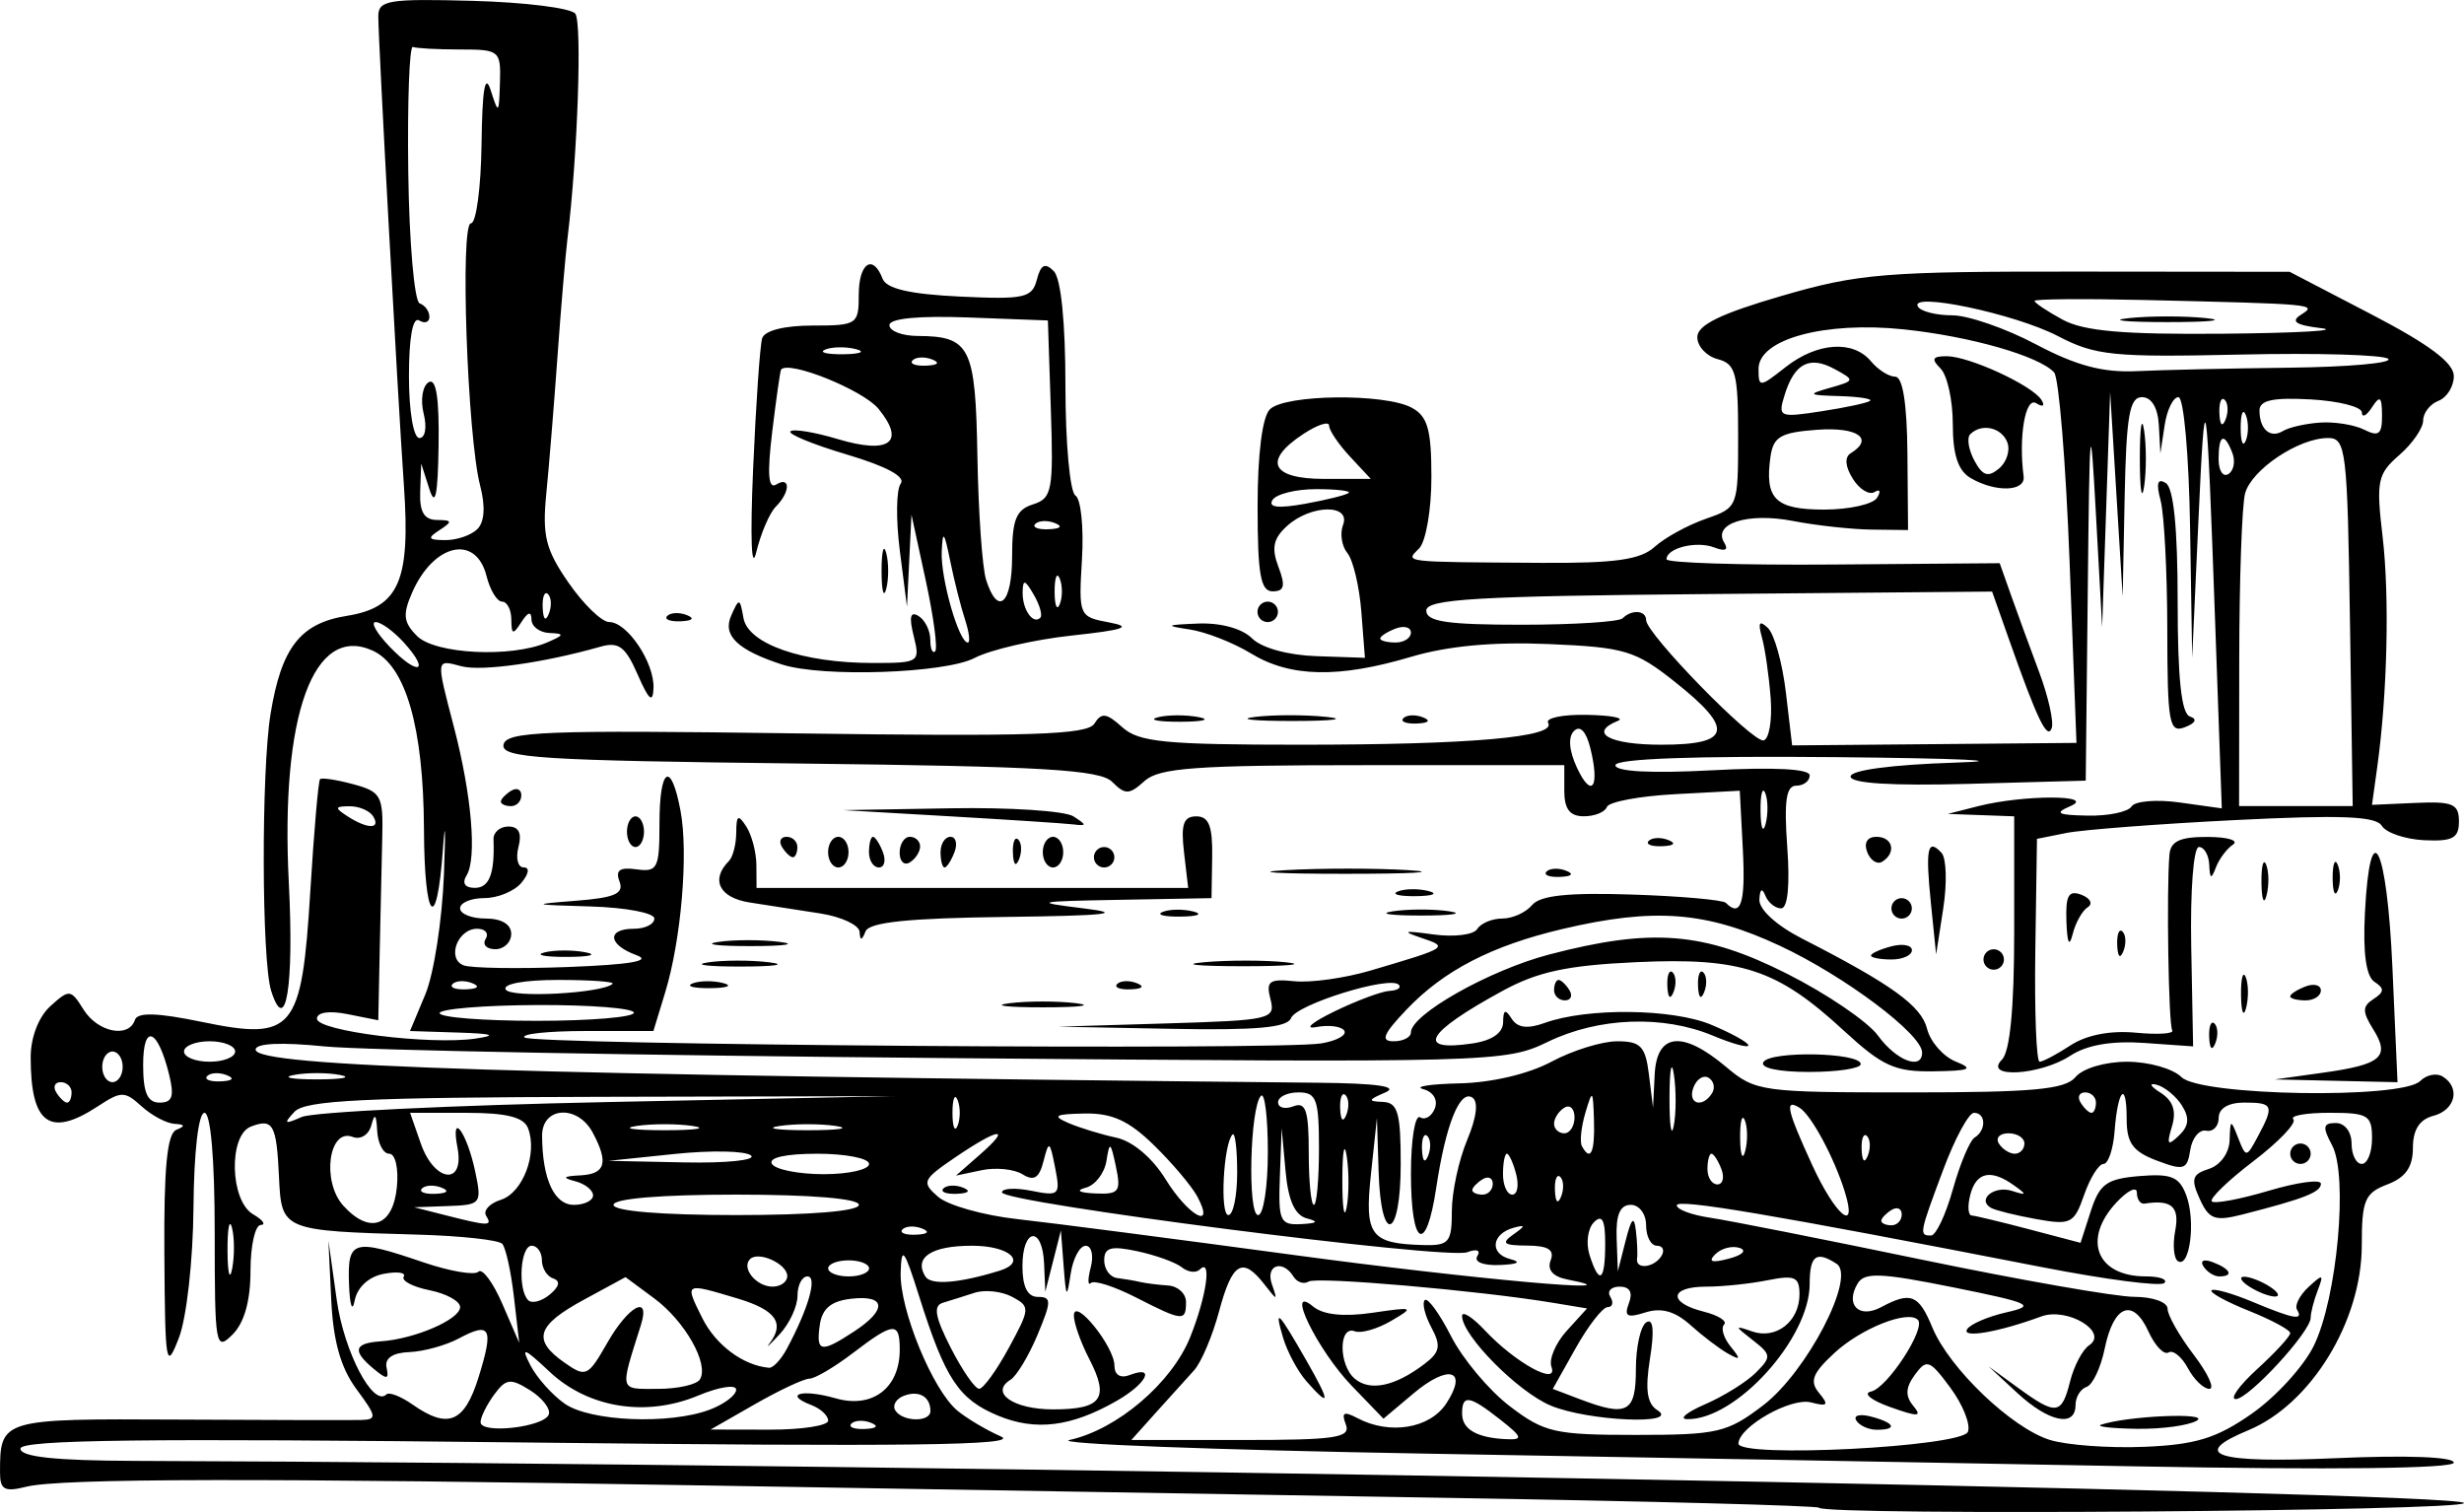 <?xml version="1.0" encoding="UTF-8" standalone="no"?>
<!-- Created with Inkscape (http://www.inkscape.org/) -->
<svg xmlns:inkscape="http://www.inkscape.org/namespaces/inkscape" xmlns:rdf="http://www.w3.org/1999/02/22-rdf-syntax-ns#" xmlns="http://www.w3.org/2000/svg" xmlns:xlink="http://www.w3.org/1999/xlink" xmlns:ns1="http://sozi.baierouge.fr" xmlns:cc="http://creativecommons.org/ns#" xmlns:dc="http://purl.org/dc/elements/1.1/" xmlns:sodipodi="http://sodipodi.sourceforge.net/DTD/sodipodi-0.dtd" id="svg2" sodipodi:docname="genericbuilding2.svg" viewBox="0 0 241 147.87" version="1.1" inkscape:version="0.48.1 ">
<sodipodi:namedview id="base" bordercolor="#666666" inkscape:pageshadow="2" inkscape:window-y="22" fit-margin-left="0" pagecolor="#ffffff" fit-margin-top="0" inkscape:window-maximized="0" inkscape:zoom="0.98994949" inkscape:window-x="22" inkscape:window-height="634" showgrid="false" borderopacity="1.0" inkscape:current-layer="layer1" inkscape:cx="304.89393" inkscape:cy="-61.454604" fit-margin-right="0" fit-margin-bottom="0" inkscape:window-width="826" inkscape:pageopacity="0.0" inkscape:document-units="px"/>
<g id="layer1" inkscape:label="Layer 1" inkscape:groupmode="layer" transform="translate(-275.78 -556.46)">
<path id="path3208" style="fill:#000000" inkscape:connector-curvature="0" d="m453.7 703.92c-0.229-0.206-16.617-0.641-36.417-0.966s-51.975-0.863-71.5-1.195c-44.421-0.756-64.11-0.725-67.42 0.105-2.138 0.536-2.58 0.3-2.58-1.379 0-5.255 0.079-5.279 17.373-5.187 8.87 0.047 16.928 0.066 17.907 0.041 1.617-0.04 1.579-0.316-0.415-3.013-1.544-2.088-2.277-4.685-2.471-8.75l-0.276-5.781 0.812 5.779c0.718 5.114 3.573 10.552 4.862 9.263 0.259-0.259 1.412 0.188 2.562 0.994 3.468 2.429 5.064 1.771 6.446-2.659 1.509-4.836 1.185-5.474-1.933-3.806-1.267 0.678-3.443 1.277-4.836 1.331-1.632 0.063-2.423 0.602-2.225 1.517 0.253 1.173 0.037 1.196-1.25 0.128-2.141-1.777-1.95-2.52 0.694-2.699 3.312-0.225 7.749-2.141 7.749-3.348 0-0.577-1.343-1.318-2.984-1.647-1.641-0.328-2.78-0.927-2.53-1.331 0.249-0.404-0.633-0.526-1.961-0.272-1.462 0.279-2.579 1.307-2.834 2.606-0.235 1.202-0.479 0.497-0.556-1.606-0.157-4.32 0.375-4.477 7.24-2.138 2.603 0.887 5.04 1.305 5.415 0.93 0.375-0.375 1.427 1.036 2.338 3.138l1.655 3.82-0.518-4.5c-0.285-2.475-0.799-4.808-1.142-5.185-0.343-0.377-4.037-0.781-8.208-0.899-13.328-0.376-13.384-0.399-13.628-5.629-0.241-5.162-0.58-5.773-2.745-4.942-2.21 0.848-2.055 7.257 0.207 8.575 0.963 0.561 1.3 1.033 0.75 1.05s-1 2.039-1 4.495c0 2.918-0.606 5.07-1.75 6.214-1.667 1.667-1.75 1.192-1.75-9.964 0-7.143-0.39-11.714-1-11.714-0.589 0-1.031 3.801-1.076 9.25-0.043 5.17-0.671 10.794-1.424 12.75-1.258 3.267-1.353 2.724-1.424-8.167-0.055-8.457 0.268-11.805 1.174-12.171 0.896-0.361 0.847-0.527-0.171-0.583-0.782-0.043-2.233-0.813-3.224-1.711-1.667-1.509-1.99-1.509-4.294 0-4.705 3.083-6.561 1.726-6.561-4.795 0-1.955 0.775-3.964 1.933-5.012 1.848-1.672 1.99-1.657 3.241 0.345 1.386 2.22 4.415 2.829 5.022 1.009 0.256-0.767 2.173-0.711 6.543 0.192 8.991 1.857 9.774 0.913 10.612-12.793 0.358-5.857 0.786-10.784 0.951-10.948 0.165-0.165 1.627 0.058 3.249 0.496 2.727 0.735 2.941 1.129 2.837 5.217-0.062 2.432-0.174 7.448-0.25 11.146l-0.138 6.725-3-0.6c-1.803-0.361-3-0.183-3 0.445 0 1.208 11.071 2.596 15.504 1.945 2.176-0.32 1.709-0.481-1.703-0.59l-4.699-0.15 1.505-3.602c0.828-1.981 1.644-7.268 1.815-11.75 0.17-4.482 0.124-5.561-0.104-2.398-0.6 8.352-1.812 7.042-1.851-2.002-0.043-9.929-1.78-15.978-5.013-17.451-5.8-2.643-9.04 6.335-8.204 22.729 0.516 10.117-0.294 15.06-1.728 10.541-0.935-2.945-0.977-21.439-0.061-27.068 1.056-6.494 2.902-8.874 7.446-9.601 5.114-0.818 6.246-3.387 5.601-12.703-0.613-8.847-2.506-43.54-2.507-45.949-0.001-1.562 1.005-1.725 9.249-1.5 5.088 0.139 9.595 0.702 10.017 1.252 0.681 0.888 0.229 13.908-0.763 22-0.202 1.65-0.641 6.825-0.975 11.5s-0.826 10.709-1.093 13.41c-0.411 4.151-0.075 5.503 2.175 8.75 1.464 2.112 3.249 3.84 3.969 3.84 1.774 0 4.439 3.977 4.339 6.473-0.061 1.506-0.458 1.164-1.546-1.327-1.201-2.753-1.86-3.242-3.668-2.727-5.5 1.567-11.587 2.425-13.554 1.91-2.549-0.667-2.525-0.864-0.735 6.007 1.719 6.598 2.243 12.791 1.222 14.442-0.472 0.763-0.17 1.222 0.804 1.222 1.422 0 1.953-1.38 1.828-4.75-0.025-0.688 0.631-1.25 1.459-1.25 1.013 0 1.335 0.654 0.983 2-0.288 1.1-0.06 2 0.506 2 0.609 0 0.521 0.612-0.216 1.5-0.685 0.825-2.315 1.5-3.622 1.5s-2.378 0.45-2.378 1 1.125 1 2.5 1c1.556 0 2.5 0.567 2.5 1.5 0 0.825-0.702 1.5-1.559 1.5-0.857 0-1.281-0.45-0.941-1s-0.035-1-0.834-1c-1.918 0-3.001 2.934-1.32 3.579 0.722 0.277 5.327 0.349 10.233 0.161 6.107-0.235 8.211-0.6 6.671-1.158-2.789-1.011-2.941-2.582-0.25-2.582 1.1 0 2-0.45 2-1s-2.812-1.081-6.25-1.18c-5.79-0.167-5.895-0.208-1.415-0.558 3.803-0.297 4.712-0.699 4.258-1.881-0.425-1.107 0.014-1.421 1.665-1.192 2.052 0.285 2.242-0.091 2.242-4.44 0-5.558 1.127-6.256 2.061-1.276 0.783 4.175 0.066 12.623-1.509 17.778l-1.146 3.75h-6.62c-3.641 0-6.336 0.284-5.989 0.631 0.724 0.724 73.798 1.268 77.936 0.58 1.504-0.25 2.516-0.808 2.249-1.239-0.267-0.431-1.497-0.593-2.734-0.36s-0.449-0.45 1.751-1.52 4.638-1.978 5.417-2.018c0.779-0.041 1.177-0.314 0.885-0.606-0.9-0.9-10.018 1.934-10.532 3.273-0.356 0.927-3.428 1.203-11.626 1.047l-11.143-0.212 10.648-0.32c10.169-0.306 10.624-0.413 10.112-2.37-0.46-1.759-0.126-2.008 2.352-1.754 1.589 0.162 4.913-0.302 7.388-1.032 7.676-2.264 7.728-2.297 5-3.215-1.952-0.657-1.695-0.729 1.172-0.332 2.02 0.28 3.959 0.045 4.309-0.522 0.35-0.567 1.455-1.031 2.455-1.031s2.31-0.592 2.91-1.315c0.785-0.946 3.527-1.236 9.757-1.032 4.766 0.156 8.905 0.522 9.197 0.815 1.47 1.47 1.936 0.01 1.663-5.218l-0.3-5.75-6.332 0.338c-3.482 0.186-6.482 0.748-6.665 1.25-0.183 0.502-1.196 0.912-2.25 0.912-1.378 0-1.917-0.703-1.917-2.5v-2.5h-19.671c-16.35 0-19.96 0.261-21.381 1.547-1.498 1.356-1.89 1.367-3.168 0.089-1.195-1.195-6.732-1.52-30.639-1.797-25.279-0.294-29.142-0.539-28.894-1.839 0.249-1.302 4.02-1.448 28.624-1.108 23.049 0.319 28.493 0.139 29.173-0.96 0.683-1.105 1.181-1.039 2.725 0.358 1.612 1.459 4.17 1.71 17.421 1.71 16.672 0 25.089-0.741 24.229-2.133-0.295-0.477 1.403-0.832 3.773-0.788 2.37 0.043 3.747 0.306 3.059 0.583-2.94 1.186-0.847 2.338 4.25 2.338 6.85 0 7.167-1.512 1.292-6.166-3.856-3.055-4.886-3.363-12.311-3.679-5.421-0.231-9.88 0.183-13.473 1.25-7.099 2.108-11.818 2.008-15.656-0.333-1.732-1.056-4.432-2.112-6-2.346-2.465-0.369-2.352-0.447 0.827-0.576 2.202-0.09 4.317 0.488 5.268 1.44 0.942 0.942 3.516 1.655 6.321 1.75l4.732 0.16-0.351-4.5c-0.193-2.475-0.806-5.057-1.362-5.737-0.556-0.68-0.75-1.918-0.43-2.75 0.797-2.077-3.145-2.015-5.466 0.086-1.353 1.224-1.553 2.161-0.853 4 0.708 1.863 0.582 2.401-0.562 2.401-1.182 0-1.475-1.651-1.475-8.3 0-5.122 0.459-8.759 1.2-9.5 1.471-1.471 11.209-1.587 13.866-0.165 1.569 0.84 1.934 2.124 1.934 6.8 0 3.171-0.54 6.305-1.2 6.965-1.379 1.379-1.827 1.326 11.972 1.413 7.21 0.045 9.67-0.303 11.065-1.565 0.986-0.893 3.227-2.123 4.979-2.733 3.171-1.105 3.185-1.142 3.185-8.106 0-6.155-0.24-7.059-2-7.519-1.1-0.288-1.997-1.258-1.992-2.156 0.005-1.183 2.279-2.294 8.25-4.03 7.534-2.191 10.024-2.395 28.963-2.377l20.72 0.02 8.03 4.178c5.622 2.925 8.03 4.73 8.03 6.02 0 1.013-0.675 2.101-1.5 2.418-0.825 0.317-1.5 1.184-1.5 1.927 0 0.743-1.05 2.264-2.334 3.381-2.134 1.855-2.274 2.538-1.635 7.959 0.691 5.861 0.47 15.406-0.523 22.562l-0.512 3.689 4.252-0.19c3.649-0.163 4.252 0.094 4.252 1.81 0 1.638-0.613 1.971-3.387 1.838-1.863-0.089-3.733-0.722-4.156-1.407-0.587-0.949-3.993-1.083-14.366-0.562-7.478 0.375-14.894 0.942-16.48 1.259l-2.883 0.577-0.162 10.898c-0.089 5.994 0.1 10.898 0.421 10.898s1.686-0.723 3.034-1.606c1.548-1.014 3.9-1.468 6.381-1.232 2.161 0.206 3.761 0.102 3.555-0.231-0.364-0.588-0.571-13.663-0.273-17.181 0.112-1.317 1.036-1.746 3.732-1.735 1.971 0.008 3.088 0.346 2.483 0.75-0.605 0.404-1.357 1.41-1.671 2.235-0.455 1.195-0.587 1.144-0.65-0.25-0.043-0.963-0.499-1.75-1.013-1.75-0.527 0-0.854 4.245-0.75 9.75l0.184 9.75-4.793-0.337c-3.179-0.223-5.609 0.198-7.215 1.25-2.946 1.93-8.56 2.255-6.692 0.387 0.792-0.792 1.2-5.044 1.2-12.5v-11.3l-3.25-0.118-3.25-0.118 3-0.763c4.388-1.116 11.598-1.116 9 0-1.612 0.693-1.284 0.873 1.691 0.93 2.03 0.039 3.959-0.364 4.288-0.895 0.328-0.531 2.449-0.706 4.712-0.39l4.115 0.576-0.638-17.86c-0.863-24.147-0.985-24.869-1.668-9.86l-0.592 13-0.204-12.75c-0.113-7.083-0.619-12.75-1.138-12.75-0.513 0-1.121 1.238-1.35 2.75l-0.417 2.75-0.15-2.75c-0.093-1.711-0.716-2.75-1.65-2.75-1.218 0-1.536 1.836-1.694 9.75l-0.194 9.75-0.613-10-0.613-10-0.391 11.5-0.391 11.5-0.605-11c-0.556-10.108-0.621-9.5-0.802 7.504l-0.198 18.504-11.5 0.316c-7.462 0.205-11.5-0.047-11.5-0.719 0-0.625 4.061-1.163 10.25-1.359 5.638-0.178 0.463-0.419-11.5-0.535-13.958-0.135-21.75 0.147-21.75 0.788 0 0.63 3.504 0.813 9.5 0.494 6.037-0.321 9.5-0.138 9.5 0.501 0 0.553-0.591 1.006-1.314 1.006-0.987 0-1.206 1.491-0.88 6 0.272 3.755 0.046 6-0.603 6-0.57 0-1.264-0.562-1.541-1.25-0.319-0.791-0.533-0.647-0.583 0.39-0.046 0.964 1.672 2.535 4.171 3.813 8.765 4.482 11.665 6.574 12.229 8.821 0.319 1.272 1.579 2.714 2.8 3.206 1.821 0.733 1.432 0.905-2.168 0.957-3.786 0.055-4.995-0.496-8.81-4.013-6.491-5.983-9.988-7.134-20.244-6.664-6.777 0.311-9.648 0.928-13.117 2.819-7.473 4.074-8.554 5.958-2.947 5.135 1.928-0.283 3.011-1.028 3.021-2.078 0.011-1.233 0.217-1.319 0.833-0.348 0.571 0.9 1.548 1.025 3.235 0.415 4.151-1.501 12.489-1.41 16.288 0.178 1.996 0.834 3.629 1.741 3.629 2.016s-1.561-0.152-3.468-0.949c-4.876-2.037-11.173-1.801-16.144 0.605-4.16 2.014-5.319 2.045-58.566 1.59-29.877-0.255-57.36-0.77-61.072-1.143-4.244-0.427-6.75-0.311-6.75 0.311 0 1.669 25.238 2.456 104 3.243 5.69 0.057 7.839 0.369 6.5 0.944-1.71 0.735-1.746 0.87-0.25 0.93 1.464 0.059 1.75 1.049 1.75 6.07 0 7.383-1.936 8.054-2.163 0.75l-0.163-5.25-0.587 5.5c-0.642 6.012-0.057 6.796 5.163 6.93 2.471 0.063 2.75-0.272 2.75-3.308 0-1.858 0.671-4.984 1.491-6.947 0.945-2.261 1.127-3.794 0.498-4.182-1.224-0.756-2.594 2.69-3.518 8.848-0.992 6.612-2.471 5.773-2.471-1.4 0-3.333 0.403-5.81 0.895-5.506 0.492 0.304 1.142-0.091 1.445-0.878 0.318-0.829-0.164-1.62-1.145-1.878-0.932-0.246 0.67-0.499 3.559-0.563 3.145-0.07 6.751-0.919 8.985-2.116 2.052-1.1 4.947-2 6.433-2 2.298 0 2.762 0.485 3.105 3.25l0.403 3.25 0.16-3.25c0.201-4.073 2.708-4.343 6.978-0.75 2.88 2.423 3.431 2.5 17.954 2.5 12.098 0 15.223-0.289 16.228-1.5 0.708-0.853 2.888-1.5 5.051-1.5 2.093 0 4.481 0.675 5.306 1.5 1.852 1.852 21.564 2.179 23.356 0.387 0.612-0.612 1.602-0.811 2.2-0.441 1.764 1.091 1.244 3.279-0.913 3.844-1.358 0.355-2 1.364-2 3.141 0 1.873-0.712 2.889-2.5 3.569-2.206 0.839-2.5 1.538-2.5 5.945 0 7.445-4.978 15.561-11.099 18.096-5.82 2.411-3.176 3.25 8.599 2.731 6.907-0.305 11.5-0.13 11.5 0.437 0 0.585-11.898 0.722-31.25 0.361-17.188-0.321-48.35-0.879-69.25-1.241-20.9-0.362-36.598-0.965-34.885-1.339 4.653-1.018 10.005-5.583 11.797-10.061 1.605-4.012 2.141-7.814 0.93-6.604-0.362 0.362-1.149 0.264-1.75-0.218-0.601-0.482-2.554-1.189-4.342-1.571-2.588-0.553-3.25-0.373-3.25 0.885 0 0.869 0.562 1.648 1.25 1.732s1.7 0.257 2.25 0.385c0.55 0.128 1.788 0.284 2.75 0.348 0.963 0.063 1.75 0.79 1.75 1.615 0 1.923-0.308 1.894-4.916-0.457-2.11-1.076-4.087-1.707-4.392-1.401-0.306 0.306-0.309-0.388-0.007-1.543 0.302-1.154 0.076-2.099-0.501-2.099-0.578 0-1.238 1.238-1.467 2.75-0.374 2.469-0.444 2.392-0.685-0.75l-0.268-3.5-0.763 3-0.763 3-0.118-2.75c-0.161-3.742-2.119-3.511-2.119 0.25 0 2.012 0.499 3 1.513 3 1.344 0 1.34 0.415-0.039 3.715-0.854 2.043-2.042 4.018-2.642 4.388-2.054 1.27 0.286 2.897 4.167 2.897 4.766 0 5.534-1.067 3.541-4.921-0.847-1.639-1.526-3.565-1.508-4.279 0.046-1.802 3.967 3.059 3.967 4.918 0 0.919 0.579 1.274 1.5 0.921 2.558-0.982 1.648 0.845-1.25 2.51-4.463 2.564-7.96 2.999-11.661 1.453-3.827-1.599-5.142-3.589-7.671-11.602-1.493-4.73-1.748-5.063-1.827-2.377-0.106 3.615 3.124 11.478 5.543 13.495 0.911 0.76 2.829 1.899 4.262 2.53 1.984 0.875-9.124 1.015-46.646 0.588-37.056-0.421-49.25-0.272-49.25 0.602 0 0.811 3.395 1.173 11.25 1.199 76.324 0.252 227.75 2.994 227.75 4.123 0 0.796-62.206 1.254-63.083 0.464zm14.561-7.43c0.276-0.718-0.496-2.653-1.714-4.301-2.028-2.743-2.322-2.851-3.473-1.277-0.918 1.256-0.962 2.075-0.163 3.038 0.901 1.086 0.501 1.107-2.267 0.12-1.849-0.659-2.687-1.34-1.861-1.513 1.584-0.333 5.405-6.19 4.578-7.017-0.982-0.982-5.571 0.844-8.168 3.252-2.148 1.991-2.441 2.762-1.485 3.913 0.978 1.178 0.836 1.341-0.798 0.914-1.952-0.511-7.033 2.365-7.095 4.016-0.055 1.458 21.876 0.341 22.446-1.143zm-10.92-1.102c-0.308-0.499 0.34-0.671 1.441-0.383 2.335 0.611 2.63 1.29 0.56 1.29-0.793 0-1.693-0.408-2.001-0.907zm38.672-0.658c2.349-1.635 5.082-4.624 6.074-6.643 2.291-4.663 3.385-16.639 1.792-19.615-0.962-1.797-0.897-2.178 0.37-2.178 0.869 0 1.535 0.869 1.535 2 0 1.1 0.45 2 1 2s1-1.125 1-2.5c0-2.267-0.389-2.5-4.167-2.5-2.292 0-3.881 0.285-3.532 0.634 0.349 0.349-1.407 2.193-3.902 4.098s-4.325 3.675-4.066 3.934c0.258 0.258 2.764-0.211 5.569-1.044 2.804-0.833 5.099-1.141 5.099-0.685 0 0.825-1.631 1.465-7.648 3.002-2.724 0.696-3.29 0.492-4.204-1.515-0.888-1.948-0.744-2.418 0.898-2.939 1.116-0.354 1.985-1.556 2.025-2.803 0.067-2.075 0.108-2.085 0.843-0.205 0.755 1.933 0.799 1.929 1.93-0.184 1.61-3.009 1.494-3.293-1.343-3.293-1.556 0-2.5 0.567-2.5 1.5 0 0.825-0.552 1.387-1.226 1.25-0.674-0.138-1.374 0.714-1.555 1.892-0.297 1.935-0.614 2.035-3.274 1.031-2.342-0.884-2.945-1.715-2.945-4.059 0-3.825-0.866-2.954-1.182 1.188-0.134 1.759-0.621 3.198-1.083 3.198-0.462 0-1.314 1.361-1.894 3.025-0.982 2.817-1.305 2.98-4.698 2.369-2.004-0.361-3.988-0.854-4.41-1.094-1.42-0.811 0.314-2.217 2.048-1.662 1.459 0.468 1.492 0.388 0.218-0.528-2.266-1.63-3.709-1.33-4.29 0.89-0.288 1.1-0.228 2.02 0.133 2.044 0.361 0.024 2.904 0.636 5.651 1.359l4.995 1.315 1.005-3.109c0.858-2.655 1.555-3.155 4.765-3.42 3.122-0.258 3.899 0.066 4.581 1.909 0.925 2.499 0.332 7.127-0.821 6.414-0.413-0.255-0.534-1.6-0.269-2.988 0.448-2.344-0.364-3.059-3.001-2.642-0.412 0.065-0.75-0.416-0.75-1.07 0-0.654-0.9-0.223-2 0.958-3.37 3.617-1.938 7.23 2.867 7.23 1.357 0 2.174 0.292 1.817 0.65-0.357 0.357-5.72-0.338-11.917-1.546-26.58-5.181-35.767-6.736-35.767-6.051 0 0.401 1.462 0.944 3.25 1.207 1.788 0.263 11.123 2.112 20.747 4.109 9.623 1.997 18.961 3.631 20.75 3.631 1.794 0 3.253 0.518 3.253 1.156 0 0.636 1.148 2.661 2.551 4.5s2.094 3.344 1.535 3.344c-0.559 0-1.504-0.913-2.101-2.028-0.597-1.115-1.447-1.804-1.889-1.531-0.442 0.273-1.326-0.65-1.964-2.05-1.517-3.33-3.405-2.598-4.276 1.658-0.382 1.869-1.181 3.56-1.776 3.759-0.594 0.198-1.081 0.998-1.081 1.777 0 2.212-2.615 1.67-5.694-1.181l-2.806-2.598 2.885 2.098c3.735 2.716 4.26 2.649 5.086-0.642 0.378-1.507 1.214-3.091 1.858-3.519 1.954-1.3-2.13-3.762-4.683-2.823-4.17 1.534-7.814 2.163-7.251 1.252 0.31-0.501 2.035-1.244 3.834-1.652 2.954-0.67 2.447-0.907-5.229-2.455-7.019-1.415-8.64-1.482-9.304-0.38-1.262 2.093 0.12 3.487 2.299 2.321 2.894-1.549 3.664-1.24 5.008 2.004 1.655 3.996 7.763 9.833 11.497 10.988 1.65 0.51 5.803 0.812 9.229 0.671 5.032-0.208 7.05-0.829 10.5-3.23zm-14.729 1.069c2.544-0.861 10.656-1.216 9.385-0.412-0.762 0.482-3.41 0.848-5.885 0.813s-4.05-0.216-3.5-0.402zm15.277-5.447c1.773-1.619 3.223-3.198 3.223-3.508 0-0.31-1.819-1.292-4.042-2.182-2.223-0.889-3.867-1.792-3.654-2.005 0.213-0.213 2.018 0.293 4.009 1.125 4.052 1.693 5.015 1.862 4.35 0.763-0.25-0.412 0.259-1.41 1.131-2.217 1.409-1.304 1.508-1.267 0.895 0.332-0.38 0.989-0.69 2.197-0.69 2.682 0 1.367-6.067 7.953-7.326 7.953-0.616 0 0.331-1.325 2.104-2.944zm-0.777-8.056c-0.825-0.533-1.05-0.969-0.5-0.969s1.675 0.436 2.5 0.969 1.05 0.969 0.5 0.969-1.675-0.436-2.5-0.969zm-4.493-1.989c-0.35-0.567 0.051-0.735 0.941-0.393 1.732 0.665 2.049 1.382 0.611 1.382-0.518 0-1.216-0.445-1.552-0.989zm8.493-11.011c0-0.55 0.45-1 1-1s1 0.45 1 1-0.45 1-1 1-1-0.45-1-1zm-92.371 26.477c-0.453-1.181-0.197-1.319 1.143-0.613 3.158 1.663 7.078 1.014 8.683-1.436 2.166-3.305 0.245-3.888-3.216-0.976l-2.929 2.465-3.094-3.208c-3.372-3.496-6.584-10.088-3.783-7.763 0.978 0.812 2.983 1.024 5.782 0.613 4.069-0.598 4.162-0.558 1.835 0.798-1.347 0.786-2.938 1.241-3.535 1.012-1.609-0.617-1.605 3.313 0.004 4.649 1.504 1.248 3.934 0.727 6.81-1.461 1.515-1.152 1.63-1.764 0.669-3.559-0.638-1.192-0.93-2.398-0.649-2.679 0.281-0.281 1.438 1.306 2.572 3.528s3.717 5.303 5.741 6.847c3.378 2.577 4.391 2.808 12.334 2.808 8.002 0 8.939-0.218 12.448-2.892 4.278-3.26 9.121-12.587 7.188-13.843-2.001-1.3-2.631-0.825-2.635 1.985-0.007 5.342-7.253 13.319-11.996 13.207-0.825-0.019-0.019-0.679 1.79-1.465 1.81-0.786 4.034-2.173 4.943-3.083 1.538-1.538 1.518-1.759-0.29-3.166-1.827-1.422-1.831-1.473-0.067-0.861 2.338 0.812 4.623-0.982 4.623-3.63 0-1.71-0.457-1.911-3.125-1.378-1.719 0.344-4.419 0.625-6 0.625-3.593 0-3.757 1.562-0.257 2.44 1.44 0.361 2.344 0.931 2.009 1.266-0.335 0.335-0.051 1.3 0.632 2.143 1.029 1.271 0.984 1.39-0.259 0.693-0.825-0.462-2.474-1.716-3.665-2.786-1.505-1.352-2.847-1.729-4.401-1.236-1.797 0.57-2.114 0.392-1.617-0.906 0.404-1.053 0.088-1.615-0.908-1.615-0.84 0-1.25 0.45-0.91 1 0.34 0.55 0.224 1-0.257 1s-1.887 1.8-3.123 4l-2.248 4 2.629 1c4.662 1.772 5.499 1.325 5.499-2.941 0-2.167 0.461-4.226 1.024-4.574 0.674-0.417 0.796 0.793 0.356 3.543-0.489 3.055-0.294 4.412 0.726 5.058 2.317 1.467-6.786 1.074-10.435-0.451-3.213-1.343-8.671-6.859-8.671-8.764 0-0.536 1.012 0.105 2.25 1.425 2.964 3.161 7.189 5.472 6.493 3.551-0.269-0.741 0.405-2.33 1.496-3.531l1.985-2.184-3.362-0.556c-7.26-1.201-23.058-2.573-23.868-2.073-0.471 0.291-1.139 0.072-1.484-0.487-1.06-1.716-2.762-1.125-2.115 0.734 0.58 1.667 0.545 1.667-0.753 0-2.119-2.721-3.13-2.113-4.404 2.647-0.647 2.418-1.753 5.026-2.457 5.795-0.705 0.769-2.372 2.615-3.706 4.103l-2.424 2.705h10.781c9.245 0 10.698-0.217 10.197-1.523zm-3.856-4.227c-0.845-0.963-1.871-2.875-2.279-4.25-0.898-3.023-0.508-2.64 2.292 2.25 2.351 4.107 2.348 4.688-0.012 2zm18.954 3.75c-3.014-2.371-3.727-2.483-3.727-0.583 0 1.548 1.46 2.382 4.385 2.504 1.605 0.067 1.508-0.218-0.658-1.921zm-93.052-0.508c0.181-0.554-0.651-1.62-1.85-2.369-1.906-1.19-2.345-1.134-3.503 0.449-0.728 0.995-1.323 2.202-1.323 2.682 0 1.203 6.267 0.487 6.676-0.762zm27.324 0.615c0-0.491-0.739-1.177-1.643-1.524-2.802-1.075-0.898-1.599 2.386-0.657 3.58 1.027 6.257-1.007 6.257-4.755 0-2.77-0.581-2.728-4.589 0.329-1.803 1.375-3.712 2.5-4.242 2.5-0.531 0-2.923 1.12-5.317 2.488l-4.352 2.488 5.75 0.012c3.163 0.007 5.75-0.39 5.75-0.881zm4.188 0.21c-0.722-0.289-1.584-0.253-1.917 0.079-0.332 0.332 0.258 0.569 1.312 0.525 1.165-0.048 1.402-0.285 0.604-0.604zm-15.753-1.292c1.411-0.536 2.565-1.413 2.565-1.949 0-0.536-1.671-0.275-3.714 0.578-5.094 2.128-10.743 1.225-14.527-2.324-2.545-2.386-2.84-2.485-1.881-0.631 0.626 1.209 2.134 2.897 3.352 3.75 2.494 1.747 10.294 2.063 14.205 0.576zm21.565 0.142c0-1.407-1.126-2.056-2.592-1.493-0.768 0.295-1.147 0.939-0.843 1.431 0.698 1.129 3.435 1.179 3.435 0.062zm-22.546-3.092c0.922-1.491-1.453-5.698-4.479-7.935l-2.799-2.07-4.08 2.215c-4.625 2.511-5.06 3.926-1.892 6.145 2.1 1.471 2.298 1.379 4.197-1.943 2.076-3.632 4.239-4.777 3.282-1.737-2.077 6.594-2.168 6.25 1.642 6.25 1.957 0 3.815-0.416 4.129-0.925zm30.217-3.09c2.089-3.848 2.101-4.036 0.322-4.988-1.017-0.544-2.668-0.723-3.671-0.397s-2.399 0.765-3.103 0.977c-0.963 0.289-0.772 1.381 0.77 4.404 1.128 2.211 2.379 4.016 2.78 4.011 0.401-0.005 1.707-1.808 2.901-4.007zm-21.707 0.083c2.117-3.955 3.002-7.067 2.011-7.067-0.536 0-0.975 0.85-0.975 1.889 0 1.039-0.787 2.736-1.75 3.771s-1.413 1.445-1 0.911c1.546-2.001 0.637-3.289-3.116-4.413-5.218-1.563-5.19-1.578-3.448 1.914 1.319 2.645 3.997 4.639 6.529 4.864 0.393 0.035 1.18-0.806 1.749-1.869zm6.571-1.682c3.259-2.135 3.129-3.594-0.285-3.201-1.969 0.227-2.841 0.955-3.07 2.566-0.38 2.678 0.099 2.768 3.355 0.635zm-29.426-5.182c-0.61-0.203-1.11-1.007-1.11-1.787 0-0.779-0.45-1.417-1-1.417-1.107 0-1.382 4.284-0.342 5.325 0.362 0.362 1.311 0.116 2.11-0.547 0.946-0.785 1.065-1.334 0.342-1.575zm-31.423-4.965c-0.25-0.956-0.446 0.062-0.435 2.262s0.216 2.982 0.455 1.738 0.23-3.044-0.02-4zm54.313 4.73c0-1.197-2.821-2.481-3.643-1.659-0.876 0.876 0.61 2.69 2.202 2.69 0.793 0 1.441-0.464 1.441-1.031zm20.75-0.521c2.763-0.851 1.007-2.448-2.691-2.448-3.967 0-5.705 1.146-4.557 3.004 0.545 0.881 3.258 0.673 7.248-0.556zm55.555 0.854c-1.413-0.274-1.998-0.938-1.643-1.864 0.4-1.042-0.235-1.442-2.305-1.453-2.292-0.012-2.56-0.225-1.357-1.076 1.22-0.863 1.232-0.988 0.062-0.672-2.176 0.588-2.41 2.534-0.368 3.064 1.153 0.299 0.791 0.51-1.004 0.584-1.62 0.067-2.55-0.302-2.198-0.873 0.354-0.573-0.061-0.731-0.987-0.376-1.976 0.758-45.506-4.842-45.506-5.854 0-0.402 1.296-0.472 2.881-0.155 2.723 0.545 2.85 0.42 2.316-2.275-0.522-2.634-0.608-2.682-1.131-0.631-0.425 1.668-0.936 1.989-2.057 1.292-0.82-0.511-2.62-0.691-4-0.4l-2.508 0.528 2.361-2.07c3.164-2.774 1.85-2.625-2.416 0.274-3.231 2.196-3.338 2.439-1.697 3.866 0.963 0.838 4.452 1.821 7.752 2.185 3.3 0.364 15.45 1.941 27 3.503 17.59 2.38 34.488 3.895 26.805 2.404zm-61.034-8.906c0.332-0.332 1.195-0.368 1.917-0.079 0.798 0.319 0.561 0.556-0.604 0.604-1.054 0.043-1.645-0.193-1.312-0.525zm-7.271 7.819c0-0.432-0.9-0.786-2-0.786s-2 0.354-2 0.786c0 0.432 0.9 0.786 2 0.786s2-0.354 2-0.786zm72-2.414c0-2.326-0.3-2.9-1.099-2.101-0.605 0.605-0.799 2.045-0.433 3.2 0.955 3.008 1.532 2.594 1.532-1.099zm3-1.3c0.13 1.1 0.183 2.337 0.118 2.75-0.175 1.105 1.663 0.912 2.382-0.25 0.34-0.55 0.141-1-0.441-1s-1.059-0.9-1.059-2c0-1.111-0.667-2-1.5-2-1.05 0-1.464 0.975-1.382 3.25l0.118 3.25 0.763-3c0.563-2.212 0.826-2.474 1-1zm10.137 1.712c-0.721-0.24-1.787 0.038-2.368 0.619-0.742 0.742-0.352 0.872 1.312 0.437 1.352-0.354 1.806-0.807 1.057-1.057zm-79.949-1.895c-0.722-0.289-1.584-0.253-1.917 0.079-0.332 0.332 0.258 0.569 1.312 0.525 1.165-0.048 1.402-0.285 0.604-0.604zm100.82-3.843c0.697-2.489 1.655-4.766 2.13-5.059 1.15-0.711 1.104-2.415-0.065-2.415-0.51 0-1.861 2.492-3 5.537-2.357 6.3-2.387 6.463-1.202 6.463 0.479 0 1.44-2.037 2.137-4.526zm-152.19-0.232c0.176-1.82-0.153-3.242-0.75-3.242-0.585 0-1.116-1.012-1.179-2.25-0.083-1.604-0.244-1.764-0.563-0.555-0.252 0.957-1.054 1.462-1.842 1.159-2.335-0.896-3.046 4.362-0.909 6.724 2.574 2.845 4.869 2.042 5.243-1.835zm8.731 2.83c-0.315-0.51 0.332-1.215 1.439-1.567 2.149-0.682 3.607-4.526 2.656-7.003-0.416-1.083-2.104-1.502-6.056-1.502h-5.479l1.046 3c1.326 3.805 4.304 4.156 3.591 0.424-0.713-3.729 0.919-1.539 1.733 2.326 0.661 3.138 0.57 3.254-2.645 3.368l-3.329 0.118 3 0.763c4.315 1.098 4.683 1.105 4.045 0.072zm80.26 0.249c-1.166-0.307-1.814-1.754-2.075-4.634l-0.38-4.187-0.175 4.75c-0.16 4.342 0.019 4.74 2.075 4.634 1.606-0.083 1.765-0.244 0.554-0.563zm3.913-6.057c-0.23-1.52-0.424-0.514-0.432 2.236-0.007 2.75 0.181 3.994 0.418 2.764s0.244-3.48 0.014-5zm54.282 5.677c0-0.582-0.45-0.781-1-0.441s-1 0.816-1 1.059c0 0.243 0.45 0.441 1 0.441s1-0.477 1-1.059zm-102-0.941c0-0.611-4.667-1-12-1s-12 0.389-12 1 4.667 1 12 1 12-0.389 12-1zm33.095-0.823c-0.537-1.003-2.438-3.253-4.225-5-2.469-2.414-4.104-3.16-6.809-3.109-2.901 0.055-3.19 0.227-1.56 0.929 1.1 0.474 3.2 1.117 4.667 1.431 1.604 0.343 3.53 1.966 4.832 4.071 2.23 3.608 4.904 5.058 3.096 1.678zm3.905-2.343c0-2.292-0.204-3.963-0.453-3.714-0.891 0.891-1.254 7.88-0.409 7.88 0.474 0 0.862-1.875 0.862-4.167zm3-2c0-3.392-0.302-5.865-0.671-5.496-1.075 1.075-1.33 11.662-0.281 11.662 0.524 0 0.952-2.775 0.952-6.167zm56.441 3.917c-1.03-3.339-3.287-7.537-4.434-8.246-1.494-0.923-1.249 0.184 1.237 5.604 2.274 4.956 4.471 6.772 3.197 2.642zm-122.44 0.323c0-0.51-0.787-1.133-1.75-1.384-1.317-0.344-1.193-0.486 0.5-0.573 2.47-0.127 2.792-1.235 1.215-4.182-1.481-2.768-4.968-2.546-4.951 0.316 0.026 4.23 1.184 6.75 3.103 6.75 1.036 0 1.883-0.417 1.883-0.927zm71-4.573c0-4.833-0.242-5.5-2-5.5-1.1 0-2 0.436-2 0.969 0 0.533 0.675 0.71 1.5 0.393 1.213-0.465 1.5 0.403 1.5 4.531 0 2.809 0.225 5.107 0.5 5.107s0.5-2.475 0.5-5.5zm23.604 2.771c-0.332-0.332-0.569 0.258-0.525 1.312 0.048 1.165 0.285 1.402 0.604 0.604 0.289-0.722 0.253-1.584-0.079-1.917zm-109.42 1.046c-0.722-0.289-1.584-0.253-1.917 0.079-0.332 0.332 0.258 0.569 1.312 0.525 1.165-0.048 1.402-0.285 0.604-0.604zm65.954-2.067c-0.515-2.436-0.62-2.5-0.923-0.561-0.188 1.204-1.101 2.389-2.03 2.634-1.022 0.27-0.658 0.491 0.923 0.561 2.34 0.104 2.551-0.169 2.03-2.634zm36.859 1.691c0-0.582-0.45-0.781-1-0.441s-1 0.816-1 1.059c0 0.243 0.45 0.441 1 0.441s1-0.477 1-1.059zm2.29-0.941c-0.288-1.1-0.696-2-0.906-2s-0.383 0.9-0.383 2 0.408 2 0.906 2 0.671-0.9 0.383-2zm20.072-0.5c-0.317-0.825-0.752-1.5-0.969-1.5-0.216 0-0.393 0.675-0.393 1.5s0.436 1.5 0.969 1.5c0.533 0 0.71-0.675 0.393-1.5zm-83.362-0.5c0-0.55-2.277-1-5.059-1-3.118 0-4.822 0.384-4.441 1 0.34 0.55 2.616 1 5.059 1s4.441-0.45 4.441-1zm-11.55-0.827c-0.522-0.455-3.875-0.524-7.45-0.152l-6.5 0.675 7.45 0.152c4.098 0.084 7.022-0.22 6.5-0.675zm66.154-1.902c-0.332-0.332-0.569 0.258-0.525 1.312 0.048 1.165 0.285 1.402 0.604 0.604 0.289-0.722 0.253-1.584-0.079-1.917zm31.052-1.54c-0.274-0.677-0.481 0.119-0.461 1.769 0.02 1.65 0.244 2.204 0.498 1.231 0.254-0.973 0.237-2.323-0.037-3zm11.948 1.54c-0.332-0.332-0.569 0.258-0.525 1.312 0.048 1.165 0.285 1.402 0.604 0.604 0.289-0.722 0.253-1.584-0.079-1.917zm-26.704-1.521c-0.093-3.038-0.148-3.087-0.842-0.75-0.409 1.375-0.562 2.837-0.341 3.25 0.839 1.567 1.28 0.635 1.184-2.5zm42.1 2.25c0-0.55-0.702-1-1.559-1-0.857 0-1.281 0.45-0.941 1s1.042 1 1.559 1c0.518 0 0.941-0.45 0.941-1zm-34.282-6.736c-0.23-1.52-0.424-0.514-0.432 2.236-0.007 2.75 0.181 3.994 0.418 2.764s0.244-3.48 0.014-5zm49.688 3.018c-0.577-0.915-1.692-1.828-2.478-2.03-0.786-0.202-0.621 0.142 0.365 0.765 1.248 0.787 1.594 1.795 1.138 3.308-0.542 1.796-0.423 1.953 0.684 0.898 0.978-0.932 1.056-1.727 0.291-2.941zm-145.66 2.002c-1.512-0.229-3.987-0.229-5.5 0-1.512 0.229-0.275 0.417 2.75 0.417s4.263-0.187 2.75-0.417zm14 0c-1.512-0.229-3.987-0.229-5.5 0-1.512 0.229-0.275 0.417 2.75 0.417s4.263-0.187 2.75-0.417zm11.912-2.534c-0.277-0.688-0.504-0.125-0.504 1.25s0.227 1.938 0.504 1.25 0.277-1.812 0-2.5zm60.338 1.691c0-0.857-0.45-1.281-1-0.941s-1 1.042-1 1.559c0 0.518 0.45 0.941 1 0.941s1-0.702 1-1.559zm-94.5-1.498 28-0.576-28.702 0.067c-23.223 0.054-28.949 0.334-30 1.464-1.093 1.176-0.982 1.256 0.702 0.509 1.1-0.488 14.6-1.147 30-1.464zm72.104-0.672c-0.332-0.332-0.569 0.258-0.525 1.312 0.048 1.165 0.285 1.402 0.604 0.604 0.289-0.722 0.253-1.584-0.079-1.917zm73.396 0.729c0-0.55-0.477-1-1.059-1-0.582 0-0.781 0.45-0.441 1s0.816 1 1.059 1c0.243 0 0.441-0.45 0.441-1zm-198-1c0-0.55-0.477-1-1.059-1-0.582 0-0.781 0.45-0.441 1s0.816 1 1.059 1c0.243 0 0.441-0.45 0.441-1zm9.538-1.75c-1.115-4.516-2.538-5.049-2.538-0.95 0 2.733 0.42 3.7 1.608 3.7 1.253 0 1.458-0.608 0.929-2.75zm150.92 1.819c0.316-0.512 0.165-1.184-0.336-1.494-0.501-0.31-1.17 0.109-1.485 0.931-0.622 1.62 0.881 2.085 1.821 0.563zm-155.46-2.569c0-0.825-0.45-1.5-1-1.5s-1 0.675-1 1.5 0.45 1.5 1 1.5 1-0.675 1-1.5zm10.188 0.817c-0.722-0.289-1.584-0.253-1.917 0.079-0.332 0.332 0.258 0.569 1.312 0.525 1.165-0.048 1.402-0.285 0.604-0.604zm11.062-0.023c-1.238-0.238-3.263-0.238-4.5 0-1.238 0.238-0.225 0.433 2.25 0.433s3.487-0.195 2.25-0.433zm-10.25-2.294c0-0.55-1.125-1-2.5-1s-2.5 0.45-2.5 1 1.125 1 2.5 1 2.5-0.45 2.5-1zm165 0.104c0-1.794-7.562-7.472-13.903-10.439-7.192-3.365-12.294-3.76-21.277-1.645-6.916 1.628-11.619 4.06-15.257 7.889-2.286 2.406-2.563 3.092-1.25 3.092 0.928 0 1.687-0.389 1.687-0.864 0-1.757 7.683-6.092 13.5-7.616 10.053-2.634 15.147-2.226 23.264 1.861 3.914 1.971 7.931 4.702 8.926 6.07 1.778 2.443 4.31 3.414 4.31 1.653zm-126-3.898c0-0.437-4.275-0.775-9.5-0.75-5.225 0.025-9.5 0.382-9.5 0.795-0 0.412 4.275 0.75 9.5 0.75s9.5-0.358 9.5-0.795zm-2.083-2.823c0.229-0.21-2.16-0.382-5.309-0.382-3.335 0-5.482 0.394-5.142 0.944 0.525 0.849 9.436 0.37 10.451-0.561zm-13.729-0.066c-0.722-0.289-1.584-0.253-1.917 0.079-0.332 0.332 0.258 0.569 1.312 0.525 1.165-0.048 1.402-0.285 0.604-0.604zm126.47-18.586c-0.274-0.677-0.481 0.119-0.461 1.769 0.02 1.65 0.244 2.204 0.498 1.231 0.254-0.973 0.237-2.323-0.037-3zm-136.16 2.269c-0.34-0.55-1.379-0.993-2.309-0.985-1.457 0.013-1.484 0.149-0.191 0.985 1.958 1.266 3.282 1.266 2.5 0zm193.35-19c-0.249-16.875-0.384-18-2.151-18-2.864 0-7.482 3.089-8.109 5.423-0.307 1.142-0.564 8.489-0.571 16.326l-0.014 14.25h5.556 5.556l-0.266-18zm-74.303 12.312c-0.41-1.633-1.005-2.25-1.598-1.657-0.593 0.593-0.479 1.938 0.305 3.612 1.445 3.083 2.251 1.864 1.292-1.955zm17.64-4.892c-0.163-2.156-0.546-4.82-0.852-5.92-0.408-1.471-0.254-1.715 0.584-0.923 0.626 0.592 1.416 3.419 1.755 6.281l0.616 5.204 13.905-0.122 13.905-0.122-0.671-17.659c-0.369-9.712-1.051-18.072-1.516-18.577-1.476-1.604-8.198-3.527-14.71-4.209-7.728-0.809-14.199 0.95-14.199 3.86 0 1.843 0.096 1.837 2.635-0.16 3.099-2.438 6.617-2.679 8.365-0.573 0.685 0.825 1.752 1.501 2.372 1.503 0.731 0.002 1.149 2.641 1.189 7.5l0.062 7.497-3.562-0.043c-1.959-0.024-5.428-0.405-7.709-0.847-4.391-0.851-7.867 0.249-6.709 2.122 0.443 0.717 0.098 0.883-0.979 0.47-1.745-0.669-4.664 0.054-4.664 1.156-0 0.354 7.332 0.585 16.293 0.514l16.294-0.129 1.107 3.128c0.609 1.721 1.845 5.1 2.747 7.509 0.902 2.409 1.456 4.884 1.231 5.5-0.431 1.181-1.405-0.839-4.154-8.621l-1.675-4.741-27.671 0.241c-22.748 0.198-27.671 0.487-27.671 1.622 0 1.075 2.056 1.38 9.286 1.38 5.107 0 9.57-0.284 9.917-0.63 0.889-0.889 2.297-0.784 2.297 0.172 0 1.336 10.427 12.016 11.49 11.769 0.544-0.127 0.856-1.995 0.693-4.151zm19.567-21.5c-1.232-0.718-1.75-2.277-1.75-5.27 0-2.338-0.54-4.79-1.2-5.45-0.933-0.933-0.8-1.2 0.599-1.2 2.2 0 8.395 2.857 9.272 4.276 0.369 0.597 0.151 0.731-0.516 0.319-1.06-0.655-1.734 3.268-1.229 7.154 0.194 1.496-2.733 1.592-5.175 0.17zm3.584-3.493c-0.566-1.475-2.524-1.903-3.632-0.795-0.347 0.347-0.166 1.501 0.403 2.565 0.803 1.5 1.342 1.678 2.405 0.795 0.754-0.626 1.124-1.78 0.823-2.565zm-156.83 19.579c-0.999-1.103-2.243-2.006-2.765-2.006-0.522 0 0.103 1.094 1.39 2.431 2.769 2.877 4.015 2.491 1.375-0.425zm13.994-0.006c1.71-0.735 1.746-0.87 0.25-0.93-0.963-0.039-1.757-0.633-1.765-1.32-0.01-0.833-0.338-0.75-0.985 0.25-0.828 1.282-0.972 1.246-0.985-0.25-0.008-0.963-0.417-1.75-0.907-1.75-0.49 0-1.174-1.125-1.519-2.5-1.033-4.117-5.166-3.199-7.278 1.617-0.941 2.146-0.854 2.912 0.485 4.25 1.77 1.77 9.195 2.14 12.704 0.632zm84.5-0.969c0-0.533-0.675-0.71-1.5-0.393-0.825 0.317-1.5 0.752-1.5 0.969 0 0.216 0.675 0.393 1.5 0.393s1.5-0.436 1.5-0.969zm-84.396-3.761c-0.332-0.332-0.569 0.258-0.525 1.312 0.048 1.165 0.285 1.402 0.604 0.604 0.289-0.722 0.253-1.584-0.079-1.917zm-6.911-6.364c0.701-0.701 0.798-2.228 0.271-4.25-1.255-4.812-1.985-25.656-0.899-25.656 0.514 0 0.98-3.487 1.035-7.75 0.07-5.41 0.341-6.995 0.9-5.25 0.759 2.369 0.806 2.329 0.9-0.75 0.096-3.142-0.034-3.25-3.9-3.25-2.2 0-4.278-0.113-4.617-0.25-0.34-0.138-0.542 5.375-0.45 12.25 0.092 6.875 0.595 12.65 1.117 12.833 0.522 0.183 0.95 0.772 0.95 1.309 0 0.537-0.45 0.698-1 0.358-0.625-0.386-1 1.656-1 5.441 0 3.448 0.439 6.059 1.019 6.059 0.575 0 0.758-1.041 0.419-2.391-0.33-1.315-0.114-2.692 0.481-3.059 0.738-0.456 1.049 1.495 0.981 6.141-0.072 4.931-0.321 6.119-0.9 4.309l-0.801-2.5-0.1 2.75c-0.072 1.985 0.387 2.754 1.65 2.765 1.496 0.013 1.532 0.156 0.25 0.985-1.237 0.799-1.14 0.972 0.55 0.985 1.127 0.008 2.542-0.477 3.144-1.078zm85.223-3.539c0.229-0.202-1.207-0.367-3.191-0.367s-3.904 0.479-4.265 1.064c-0.448 0.724 0.571 0.842 3.191 0.367 2.117-0.383 4.036-0.862 4.265-1.064zm51.679 0.478c0.392-0.635 0.284-0.889-0.241-0.565-0.525 0.324-1.485-0.26-2.134-1.299-0.747-1.195-0.82-2.111-0.2-2.494 2.314-1.43 0.675-2.58-3.271-2.295-3.576 0.259-4.302 0.676-4.579 2.63-0.586 4.137 0.466 5.177 5.239 5.177 2.46 0 4.793-0.52 5.186-1.155zm-51.557-4.034c-1.121-1.204-2.039-2.564-2.039-3.023 0-0.459-1.125-0.097-2.5 0.804-4.013 2.63-3.19 4.408 2.039 4.408h4.539l-2.039-2.189zm86.31-0.343c-0.793-2.067-1.349-1.823-1.349 0.591 0 1.133 0.43 1.793 0.956 1.468 0.526-0.325 0.703-1.252 0.393-2.059zm1.313-3.718c-0.277-0.688-0.504-0.125-0.504 1.25s0.227 1.938 0.504 1.25 0.277-1.812 0-2.5zm7.257 0.741c1.42-0.1 3.369 0.214 4.331 0.699 1.414 0.711 1.747 0.442 1.735-1.405-0.012-1.842-0.203-1.994-0.985-0.785-0.533 0.825-0.976 1.05-0.985 0.5-0.009-0.55-2.265-1.124-5.015-1.276-3.682-0.203-5 0.083-5 1.083 0 1.85 1.062 2.772 2.308 2.002 0.566-0.35 2.191-0.718 3.611-0.818zm-9.315-2.221c-0.332-0.332-0.569 0.258-0.525 1.312 0.048 1.165 0.285 1.402 0.604 0.604 0.289-0.722 0.253-1.584-0.079-1.917zm-34.688 0.09c0.229-0.198-1.121-0.406-3-0.461-3.087-0.09-3.176-0.168-0.917-0.811 2.442-0.695 2.453-0.737 0.446-1.831-2.447-1.333-3.922-0.574-4.886 2.515-0.682 2.186-0.542 2.248 3.615 1.611 2.379-0.365 4.512-0.825 4.742-1.024zm41-3.238c5.729-0.067 10.086-0.453 9.681-0.858-0.404-0.404-6.926-0.596-14.494-0.426-12.419 0.279-14.154 0.103-17.819-1.807-4.191-2.185-14.615-4.375-13.689-2.876 0.287 0.465 1.794 0.845 3.349 0.845s5.241 1.277 8.191 2.838c3.946 2.088 6.554 2.781 9.864 2.622 2.475-0.119 9.188-0.271 14.917-0.338zm3.149-3.86c-2.53-0.307-3.057-0.656-2-1.325 1.617-1.024 1.461-1.038-15.316-1.435-5.912-0.14-10.75-0.1-10.75 0.089 0 0.189 1.238 1.015 2.75 1.836 2.075 1.126 5.94 1.462 15.75 1.372 7.15-0.066 11.455-0.308 9.566-0.537zm-18.816-0.991c2.062-0.216 5.438-0.216 7.5 0 2.062 0.216 0.375 0.392-3.75 0.392s-5.812-0.177-3.75-0.392zm18.958 73.804c5.735-0.801 6.601-1.551 4.912-4.255-1.077-1.725-1.071-2.239 0.038-2.954 1.058-0.682 1.078-1.037 0.096-1.673-0.827-0.535-1.144-2.807-0.941-6.75 0.509-9.913 2.156-6.659 2.688 5.309l0.5 11.252-6-0.136-6-0.136 4.708-0.658zm-54.729-1.04c0.695-1.124 9.521-0.94 9.521 0.199 0 0.422-2.277 0.767-5.059 0.767-2.996 0-4.816-0.394-4.463-0.965zm43.6-2.451c-0.043-1.054 0.193-1.645 0.525-1.312 0.332 0.332 0.368 1.195 0.079 1.917-0.319 0.798-0.556 0.561-0.604-0.604zm3.116-4.083c-0.02-1.65 0.187-2.446 0.461-1.769 0.274 0.677 0.291 2.027 0.037 3-0.254 0.973-0.478 0.419-0.498-1.231zm-120.44 0.777c1.788-0.222 4.713-0.222 6.5 0 1.788 0.222 0.325 0.403-3.25 0.403s-5.037-0.181-3.25-0.403zm53.25-1.277c0-0.55 0.198-1 0.441-1s0.719 0.45 1.059 1c0.34 0.55 0.141 1-0.441 1s-1.059-0.45-1.059-1zm11.079-0.417c-0.043-1.054 0.193-1.645 0.525-1.312 0.332 0.332 0.368 1.195 0.079 1.917-0.319 0.798-0.556 0.561-0.604-0.604zm3 0c-0.043-1.054 0.193-1.645 0.525-1.312 0.332 0.332 0.368 1.195 0.079 1.917-0.319 0.798-0.556 0.561-0.604-0.604zm57.921 1.024c0-0.216 0.675-0.652 1.5-0.969 0.825-0.317 1.5-0.14 1.5 0.393 0 0.533-0.675 0.969-1.5 0.969s-1.5-0.177-1.5-0.393zm-156.27-1.263c0.677-0.274 2.027-0.291 3-0.037 0.973 0.254 0.419 0.478-1.231 0.498-1.65 0.02-2.446-0.187-1.769-0.461zm41.54 0.052c0.332-0.332 1.195-0.368 1.917-0.079 0.798 0.319 0.561 0.556-0.604 0.604-1.054 0.043-1.645-0.193-1.312-0.525zm-40.039-2.11c1.503-0.228 4.203-0.233 6-0.01s0.568 0.409-2.732 0.415c-3.3 0.006-4.771-0.176-3.268-0.405zm48.544-0.019c2.352-0.211 5.952-0.208 8 0.007 2.048 0.215 0.124 0.388-4.276 0.384-4.4-0.004-6.076-0.179-3.724-0.391zm76.224-0.267c0-0.55 0.45-1 1-1s1 0.45 1 1-0.45 1-1 1-1-0.45-1-1zm-140.76-0.687c0.956-0.25 2.756-0.259 4-0.02 1.244 0.239 0.462 0.444-1.738 0.455s-3.218-0.185-2.262-0.435zm129.76 0.304c0-0.211 0.9-0.619 2-0.906s2-0.115 2 0.383-0.9 0.906-2 0.906-2-0.173-2-0.383zm24.079-1.033c-0.043-1.054 0.193-1.645 0.525-1.312 0.332 0.332 0.368 1.195 0.079 1.917-0.319 0.798-0.556 0.561-0.604-0.604zm-136.85-0.298c1.503-0.228 4.203-0.233 6-0.01s0.568 0.409-2.732 0.415c-3.3 0.006-4.771-0.176-3.268-0.405zm118.63-3.785c-0.547-5.367-0.329-6.405 1.038-4.933 0.477 0.513 0.553 2.958 0.17 5.433l-0.698 4.5-0.51-5zm13.254 1.781c-0.092-2.551 0.213-3.092 1.468-2.611 0.871 0.334 1.148 0.883 0.616 1.219-0.532 0.336-1.193 1.511-1.468 2.611-0.334 1.338-0.538 0.934-0.616-1.219zm-118.04 1.014c-0.043-0.663-1.766-1.471-3.829-1.797-2.062-0.326-5.171-0.809-6.907-1.073-2.978-0.454-3.87-2.231-2.038-4.063 0.383-0.383 0.703-1.633 0.711-2.779 0.013-1.712 0.188-1.816 0.985-0.583 0.533 0.825 0.976 2.513 0.985 3.75l0.015 2.25h21.109 21.109l-0.409-3.5c-0.318-2.724-0.051-3.5 1.207-3.5 1.229 0 1.6 0.957 1.549 3.999l-0.066 3.999-9 0.164c-8.264 0.15-8.55 0.219-3.5 0.838 4.142 0.508 2.249 0.714-7.667 0.837-9.47 0.117-13.308 0.514-13.671 1.413-0.373 0.925-0.525 0.937-0.583 0.045zm29.652-1.951c0.677-0.274 2.027-0.291 3-0.037 0.973 0.254 0.419 0.478-1.231 0.498-1.65 0.02-2.446-0.187-1.769-0.461zm22.519-0.06c1.512-0.229 3.987-0.229 5.5 0 1.512 0.229 0.275 0.417-2.75 0.417s-4.263-0.187-2.75-0.417zm48.75-0.284c0-0.55 0.45-1 1-1s1 0.45 1 1-0.45 1-1 1-1-0.45-1-1zm36.195-2.5c-0.02-1.65 0.187-2.446 0.461-1.769 0.274 0.677 0.291 2.027 0.037 3-0.254 0.973-0.478 0.419-0.498-1.231zm-84.464 0.844c0.677-0.274 2.027-0.291 3-0.037 0.973 0.254 0.419 0.478-1.231 0.498-1.65 0.02-2.446-0.187-1.769-0.461zm91.427-1.344c0-1.375 0.227-1.938 0.504-1.25s0.277 1.812 0 2.5-0.504 0.125-0.504-1.25zm-102.37-0.741c3.459-0.196 8.859-0.194 12 0.004 3.141 0.198 0.311 0.358-6.289 0.356-6.6-0.002-9.17-0.164-5.711-0.36zm25.482 0.137c0.332-0.332 1.195-0.368 1.917-0.079 0.798 0.319 0.561 0.556-0.604 0.604-1.054 0.043-1.645-0.193-1.312-0.525zm-70.271-1.896c0-0.825 0.45-1.5 1-1.5s1 0.675 1 1.5-0.45 1.5-1 1.5-1-0.675-1-1.5zm4 0c0-0.825 0.177-1.5 0.393-1.5 0.216 0 0.652 0.675 0.969 1.5 0.317 0.825 0.14 1.5-0.393 1.5-0.533 0-0.969-0.675-0.969-1.5zm3 0.059c0-0.857 0.45-1.559 1-1.559s1 0.423 1 0.941-0.45 1.219-1 1.559c-0.55 0.34-1-0.084-1-0.941zm4-0.059c0-0.825 0.436-1.5 0.969-1.5 0.533 0 0.71 0.675 0.393 1.5-0.317 0.825-0.752 1.5-0.969 1.5-0.216 0-0.393-0.675-0.393-1.5zm7.079 0.083c-0.043-1.054 0.193-1.645 0.525-1.312 0.332 0.332 0.368 1.195 0.079 1.917-0.319 0.798-0.556 0.561-0.604-0.604zm2.921-0.083c0-0.825 0.45-1.5 1-1.5s1 0.675 1 1.5-0.45 1.5-1 1.5-1-0.675-1-1.5zm5 0.5c0-0.55 0.45-1 1-1s1 0.45 1 1-0.45 1-1 1-1-0.45-1-1zm75.636-0.506c-0.348-0.908 0.003-1.494 0.895-1.494 1.617 0 1.985 1.563 0.573 2.435-0.492 0.304-1.153-0.119-1.469-0.941zm-106.14-0.494c-0.34-0.55-0.141-1 0.441-1s1.059 0.45 1.059 1-0.198 1-0.441 1-0.719-0.45-1.059-1zm-15.167-1.5c0-0.825 0.375-1.5 0.833-1.5 0.458 0 0.833 0.675 0.833 1.5s-0.375 1.5-0.833 1.5c-0.458 0-0.833-0.675-0.833-1.5zm99.938 0.896c0.332-0.332 1.195-0.368 1.917-0.079 0.798 0.319 0.561 0.556-0.604 0.604-1.054 0.043-1.645-0.193-1.312-0.525zm-68.271-2.396-10.5-0.609 10.5-0.18c5.775-0.099 11.175 0.256 12 0.789 1.333 0.862 1.333 0.949 0 0.789-0.825-0.099-6.225-0.454-12-0.789zm-44-1.441c0-0.243 0.45-0.719 1-1.059 0.55-0.34 1-0.141 1 0.441s-0.45 1.059-1 1.059-1-0.198-1-0.441zm162.99-16.84c-0.008-5.62-0.303-11.301-0.658-12.625-0.451-1.687-0.298-2.193 0.514-1.691 0.762 0.471 1.157 4.428 1.157 11.573 0 7.553 0.365 10.979 1.199 11.257 0.75 0.25 0.563 0.644-0.5 1.052-1.53 0.587-1.701-0.364-1.713-9.566zm-98.748 8.594c0.956-0.25 2.756-0.259 4-0.02 1.244 0.239 0.462 0.444-1.738 0.455s-3.218-0.185-2.262-0.435zm9.489-0.035c1.775-0.221 4.925-0.225 7-0.008 2.075 0.216 0.622 0.397-3.228 0.402-3.85 0.004-5.548-0.173-3.772-0.394zm14.543 0.118c0.332-0.332 1.195-0.368 1.917-0.079 0.798 0.319 0.561 0.556-0.604 0.604-1.054 0.043-1.645-0.193-1.312-0.525zm-60.771-5.245c-4.356-1.417-5.838-2.838-4.979-4.777 0.782-1.766 0.852-1.752 1.205 0.233 0.451 2.536 5.803 4.393 12.658 4.393 4.534 0 4.636-0.068 3.988-2.649-0.468-1.864-0.325-2.439 0.481-1.941 0.63 0.39 1.146 1.432 1.146 2.316 0 0.884 0.214 1.393 0.476 1.132 0.262-0.262-0.152-3.374-0.92-6.917l-1.397-6.441-0.22 4.5-0.22 4.5-0.703-5.5c-0.387-3.025-0.346-5.969 0.091-6.543 0.505-0.663-1.403-1.695-5.239-2.834-3.318-0.985-5.815-2.009-5.548-2.276 0.267-0.267 2.344 0.071 4.615 0.752 5.073 1.52 6.683 0.331 4-2.953-1.506-1.843-8.794-4.78-9.531-3.841-0.084 0.107-0.473 2.833-0.864 6.057-0.5 4.122-0.389 5.663 0.375 5.191 1.42-0.877 1.404 0.729-0.021 2.154-0.609 0.609-1.47 2.611-1.914 4.45-0.478 1.98-0.604-1.347-0.31-8.157 0.274-6.325 0.671-12.062 0.883-12.75 0.234-0.759 2.164-1.25 4.917-1.25 4.368 0 4.531-0.108 4.531-3 0-3.113 1.382-4.053 2.329-1.585 0.378 0.986 2.671 1.517 7.558 1.75 6.305 0.301 7.067 0.134 7.531-1.648 0.387-1.486 0.802-1.697 1.657-0.841 0.705 0.705 1.141 5.007 1.141 11.241 0 5.555 0.439 10.371 0.976 10.703 0.537 0.332 0.826 3.135 0.641 6.23-0.331 5.557-0.298 5.633 2.665 6.187 2.321 0.433 1.49 0.724-3.674 1.282-3.671 0.397-7.946 1.385-9.5 2.195-2.886 1.506-14.903 1.912-18.826 0.636zm17.894-4.4c-0.407-1.238-1.061-3.825-1.452-5.75-0.586-2.88-0.732-3.039-0.827-0.899-0.116 2.626 1.682 8.899 2.55 8.899 0.258 0 0.136-1.012-0.271-2.25zm6.728-2.425c-0.872-1.499-1.067-1.542-1.092-0.242-0.032 1.684 1.019 3.2 1.728 2.492 0.234-0.234-0.053-1.246-0.636-2.25zm2.54-1.575c-0.277-0.688-0.504-0.125-0.504 1.25s0.227 1.938 0.504 1.25 0.277-1.812 0-2.5zm-4.662-2.183c0-3.582 0.391-4.557 2.038-5.079 1.875-0.595 2.015-1.34 1.75-9.317l-0.288-8.671-7.75-0.292c-4.895-0.184-7.75 0.092-7.75 0.75 0 0.573 1.238 1.049 2.75 1.057 5.166 0.029 5.673 1.049 5.857 11.791 0.094 5.455 0.476 10.88 0.849 12.056 1.15 3.625 2.544 2.368 2.544-2.295zm4.188-3.251c-0.722-0.289-1.584-0.253-1.917 0.079-0.332 0.332 0.258 0.569 1.312 0.525 1.165-0.048 1.402-0.285 0.604-0.604zm-12-16c-0.722-0.289-1.584-0.253-1.917 0.079-0.332 0.332 0.258 0.569 1.312 0.525 1.165-0.048 1.402-0.285 0.604-0.604zm-7.457-1.01c-0.973-0.254-2.323-0.237-3 0.037-0.677 0.274 0.119 0.481 1.769 0.461 1.65-0.02 2.204-0.244 1.231-0.498zm-18.46 26.089c0.332-0.332 1.195-0.368 1.917-0.079 0.798 0.319 0.561 0.556-0.604 0.604-1.054 0.043-1.645-0.193-1.312-0.525zm57.729-0.396c0-0.55 0.45-1 1-1s1 0.45 1 1-0.45 1-1 1-1-0.45-1-1zm-36.768-4c0-1.925 0.206-2.712 0.457-1.75 0.252 0.963 0.252 2.538 0 3.5-0.252 0.963-0.457 0.175-0.457-1.75zm123.07-11c0-3.025 0.187-4.263 0.417-2.75 0.229 1.512 0.229 3.987 0 5.5-0.229 1.512-0.417 0.275-0.417-2.75z"/>
</g>
</svg>
